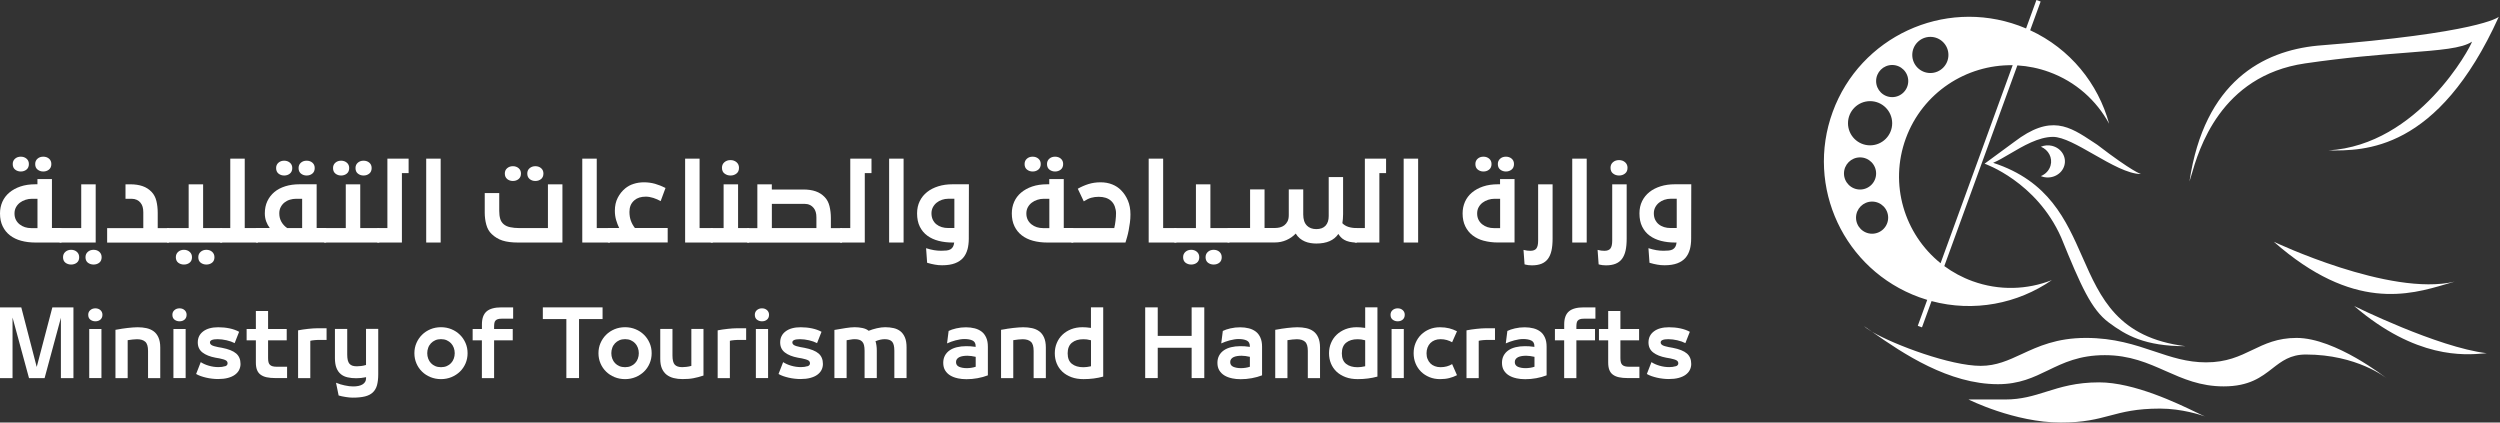 <svg width="426" height="72" viewBox="0 0 426 72" fill="none" xmlns="http://www.w3.org/2000/svg">
<rect x="0" y="0" width="426" height="72" fill="#333333" stroke="none"/>
<path d="M10.474 41.327H6.031C5.148 41.327 4.34 41.224 3.608 41.026C2.875 40.827 2.239 40.519 1.705 40.108C1.171 39.698 0.753 39.177 0.452 38.554C0.151 37.931 0 37.206 0 36.371C0 35.652 0.137 34.995 0.404 34.385C0.671 33.783 1.068 33.256 1.588 32.818C2.108 32.38 2.738 32.031 3.484 31.777C4.231 31.524 5.079 31.401 6.031 31.401H6.38V30.518H8.851V38.856H10.474V41.32V41.327ZM2.574 28.895C2.3 28.676 2.17 28.361 2.17 27.951C2.17 27.574 2.3 27.273 2.567 27.04C2.834 26.807 3.156 26.698 3.546 26.698C3.936 26.698 4.258 26.814 4.525 27.04C4.792 27.273 4.922 27.574 4.922 27.951C4.922 28.361 4.785 28.676 4.518 28.895C4.251 29.114 3.923 29.224 3.546 29.224C3.17 29.224 2.848 29.114 2.574 28.895ZM6.38 33.872H5.429C5.066 33.872 4.71 33.927 4.354 34.043C3.998 34.153 3.683 34.317 3.402 34.529C3.122 34.741 2.896 35.002 2.725 35.316C2.553 35.631 2.471 35.98 2.471 36.384C2.471 36.788 2.553 37.151 2.711 37.459C2.868 37.767 3.081 38.02 3.348 38.233C3.614 38.445 3.916 38.602 4.251 38.712C4.593 38.821 4.943 38.869 5.312 38.869H6.387V33.879L6.38 33.872ZM6.401 28.895C6.127 28.676 5.997 28.361 5.997 27.951C5.997 27.574 6.127 27.273 6.394 27.04C6.661 26.807 6.983 26.698 7.373 26.698C7.763 26.698 8.098 26.814 8.358 27.04C8.619 27.266 8.749 27.574 8.749 27.951C8.749 28.361 8.612 28.676 8.345 28.895C8.071 29.114 7.749 29.224 7.373 29.224C6.996 29.224 6.674 29.114 6.401 28.895Z" fill="white"/>
<path d="M13.842 38.862V31.407H16.306V41.327H10.152V38.862H13.835H13.842ZM11.145 44.763C10.878 44.551 10.741 44.236 10.741 43.832C10.741 43.456 10.871 43.148 11.138 42.915C11.405 42.682 11.726 42.566 12.117 42.566C12.507 42.566 12.829 42.682 13.096 42.915C13.363 43.148 13.493 43.456 13.493 43.832C13.493 44.243 13.356 44.551 13.089 44.763C12.822 44.975 12.493 45.078 12.117 45.078C11.74 45.078 11.418 44.969 11.145 44.763ZM14.971 44.763C14.704 44.551 14.568 44.236 14.568 43.832C14.568 43.456 14.697 43.148 14.964 42.915C15.232 42.682 15.553 42.566 15.943 42.566C16.334 42.566 16.669 42.682 16.929 42.915C17.189 43.148 17.319 43.456 17.319 43.832C17.319 44.243 17.183 44.551 16.916 44.763C16.648 44.975 16.32 45.078 15.943 45.078C15.567 45.078 15.245 44.969 14.971 44.763Z" fill="white"/>
<path d="M24.418 38.862V36.165C24.418 35.809 24.377 35.501 24.302 35.241C24.227 34.981 24.103 34.741 23.939 34.543C23.788 34.344 23.576 34.18 23.316 34.057C23.049 33.934 22.762 33.872 22.447 33.872H21.386V31.407H22.194C22.994 31.407 23.693 31.51 24.288 31.715C24.891 31.921 25.411 32.256 25.856 32.729C26.232 33.126 26.499 33.632 26.65 34.255C26.801 34.871 26.876 35.542 26.876 36.275V38.869H28.779V41.334H18.257V38.869H24.412L24.418 38.862Z" fill="white"/>
<path d="M32.147 38.862V31.407H34.611V38.862H37.856V41.327H28.464V38.862H32.147ZM30.367 44.763C30.1 44.551 29.963 44.236 29.963 43.832C29.963 43.456 30.093 43.148 30.36 42.915C30.627 42.682 30.949 42.566 31.339 42.566C31.729 42.566 32.051 42.682 32.318 42.915C32.585 43.148 32.715 43.456 32.715 43.832C32.715 44.243 32.578 44.551 32.311 44.763C32.044 44.975 31.716 45.078 31.339 45.078C30.963 45.078 30.641 44.969 30.367 44.763ZM34.194 44.763C33.927 44.551 33.79 44.236 33.79 43.832C33.79 43.456 33.92 43.148 34.187 42.915C34.454 42.682 34.776 42.566 35.166 42.566C35.556 42.566 35.892 42.682 36.152 42.915C36.412 43.148 36.542 43.456 36.542 43.832C36.542 44.243 36.405 44.551 36.138 44.763C35.871 44.975 35.542 45.078 35.166 45.078C34.789 45.078 34.468 44.969 34.194 44.763Z" fill="white"/>
<path d="M39.239 38.862V27.033H41.703V38.862H43.962V41.327H37.514V38.862H39.239Z" fill="white"/>
<path d="M45.975 38.862C45.715 38.52 45.51 38.144 45.359 37.733C45.208 37.322 45.126 36.864 45.126 36.357C45.126 35.583 45.27 34.885 45.557 34.276C45.845 33.667 46.249 33.146 46.762 32.715C47.283 32.284 47.906 31.962 48.631 31.736C49.357 31.51 50.165 31.401 51.048 31.401H53.957V38.856H55.579V41.32H43.613V38.856H45.975V38.862ZM47.454 29.58C47.187 29.361 47.05 29.046 47.05 28.635C47.05 28.259 47.18 27.957 47.447 27.725C47.714 27.492 48.036 27.382 48.426 27.382C48.816 27.382 49.138 27.499 49.405 27.725C49.672 27.957 49.802 28.259 49.802 28.635C49.802 29.046 49.665 29.361 49.398 29.58C49.131 29.799 48.802 29.908 48.426 29.908C48.049 29.908 47.727 29.799 47.454 29.58ZM47.953 37.801C48.193 38.226 48.522 38.575 48.932 38.862H51.486V33.872H50.445C50.089 33.872 49.74 33.927 49.398 34.029C49.049 34.132 48.748 34.296 48.48 34.502C48.214 34.714 48.001 34.974 47.837 35.289C47.673 35.597 47.591 35.953 47.591 36.357C47.591 36.898 47.707 37.377 47.953 37.801ZM51.28 29.58C51.013 29.361 50.877 29.046 50.877 28.635C50.877 28.259 51.007 27.957 51.273 27.725C51.541 27.492 51.862 27.382 52.252 27.382C52.643 27.382 52.978 27.499 53.238 27.725C53.498 27.957 53.628 28.259 53.628 28.635C53.628 29.046 53.492 29.361 53.224 29.58C52.958 29.799 52.629 29.908 52.252 29.908C51.876 29.908 51.554 29.799 51.28 29.58Z" fill="white"/>
<path d="M58.92 38.862V31.407H61.385V38.862H64.629V41.327H55.237V38.862H58.92ZM57.154 29.58C56.88 29.361 56.75 29.046 56.75 28.635C56.75 28.259 56.88 27.957 57.147 27.725C57.414 27.492 57.736 27.382 58.126 27.382C58.516 27.382 58.838 27.499 59.105 27.725C59.372 27.951 59.502 28.259 59.502 28.635C59.502 29.046 59.365 29.361 59.098 29.58C58.824 29.799 58.502 29.908 58.126 29.908C57.749 29.908 57.428 29.799 57.154 29.58ZM60.981 29.58C60.707 29.361 60.577 29.046 60.577 28.635C60.577 28.259 60.707 27.957 60.974 27.725C61.241 27.492 61.562 27.382 61.953 27.382C62.343 27.382 62.678 27.499 62.938 27.725C63.199 27.951 63.329 28.259 63.329 28.635C63.329 29.046 63.192 29.361 62.925 29.58C62.651 29.799 62.329 29.908 61.953 29.908C61.576 29.908 61.255 29.799 60.981 29.58Z" fill="white"/>
<path d="M66.012 38.862V27.033H69.627V29.498H68.484V41.327H64.287V38.862H66.012Z" fill="white"/>
<path d="M75.089 27.033V41.327H72.625V27.033H75.089Z" fill="white"/>
<path d="M86.823 41.245C86.391 41.19 85.995 41.108 85.632 40.991C85.269 40.875 84.933 40.724 84.639 40.539C84.338 40.361 84.05 40.136 83.783 39.882C83.345 39.472 83.044 38.938 82.866 38.287C82.688 37.637 82.599 36.952 82.599 36.234V32.9H85.07V35.932C85.07 36.459 85.125 36.911 85.235 37.281C85.344 37.651 85.536 37.952 85.81 38.191C86.111 38.452 86.494 38.63 86.953 38.718C87.412 38.814 87.904 38.862 88.431 38.862H93.367V31.407H95.838V41.327H88.26C87.733 41.327 87.254 41.299 86.823 41.245ZM86.426 30.511C86.159 30.292 86.022 29.977 86.022 29.566C86.022 29.189 86.152 28.888 86.419 28.662C86.686 28.436 87.008 28.32 87.398 28.32C87.788 28.32 88.11 28.436 88.377 28.662C88.644 28.895 88.774 29.196 88.774 29.566C88.774 29.977 88.637 30.292 88.37 30.511C88.103 30.73 87.774 30.839 87.398 30.839C87.021 30.839 86.7 30.73 86.426 30.511ZM90.252 30.511C89.986 30.292 89.849 29.977 89.849 29.566C89.849 29.189 89.979 28.888 90.246 28.662C90.513 28.436 90.834 28.32 91.225 28.32C91.615 28.32 91.95 28.436 92.21 28.662C92.47 28.888 92.6 29.196 92.6 29.566C92.6 29.977 92.464 30.292 92.197 30.511C91.93 30.73 91.601 30.839 91.225 30.839C90.848 30.839 90.526 30.73 90.252 30.511Z" fill="white"/>
<path d="M101.685 27.033V38.862H103.944V41.327H99.22V27.033H101.685Z" fill="white"/>
<path d="M105.511 38.862C105.313 38.452 105.135 38 104.991 37.507C104.847 37.014 104.772 36.487 104.772 35.919C104.772 35.07 104.936 34.331 105.265 33.694C105.594 33.057 106.018 32.53 106.531 32.106C106.942 31.763 107.421 31.503 107.969 31.332C108.517 31.154 109.105 31.065 109.742 31.065C110.379 31.065 111.029 31.154 111.618 31.319C112.213 31.49 112.809 31.729 113.404 32.03L112.576 34.269C112.2 34.057 111.789 33.879 111.337 33.728C110.885 33.584 110.454 33.509 110.043 33.509C109.235 33.509 108.592 33.708 108.12 34.111C107.805 34.379 107.579 34.687 107.449 35.015C107.319 35.35 107.257 35.713 107.257 36.097C107.257 36.658 107.339 37.172 107.503 37.623C107.668 38.075 107.9 38.486 108.188 38.849H113.774V41.313H103.588V38.849H105.511V38.862Z" fill="white"/>
<path d="M119.209 27.033V38.862H121.468V41.327H116.745V27.033H119.209Z" fill="white"/>
<path d="M123.303 38.862V31.407H125.768V38.862H127.65V41.327H121.113V38.862H123.296H123.303ZM123.454 29.573C123.166 29.354 123.022 29.018 123.022 28.587C123.022 28.197 123.159 27.882 123.44 27.642C123.714 27.403 124.063 27.279 124.474 27.279C124.884 27.279 125.227 27.403 125.507 27.642C125.781 27.882 125.925 28.197 125.925 28.587C125.925 29.025 125.781 29.354 125.494 29.573C125.206 29.799 124.871 29.908 124.481 29.908C124.09 29.908 123.755 29.799 123.467 29.573H123.454Z" fill="white"/>
<path d="M129.053 38.862V31.407H131.518V32.291H136.892C137.693 32.291 138.391 32.393 138.986 32.599C139.589 32.804 140.109 33.139 140.554 33.612C140.93 34.009 141.197 34.515 141.348 35.138C141.499 35.754 141.581 36.425 141.581 37.158V38.869H143.484V41.334H127.321V38.869H129.046L129.053 38.862ZM131.518 38.862H139.116V37.048C139.116 36.692 139.082 36.384 139 36.124C138.925 35.857 138.801 35.624 138.637 35.426C138.487 35.227 138.274 35.063 138.014 34.933C137.747 34.803 137.46 34.741 137.145 34.741H131.525V38.869L131.518 38.862Z" fill="white"/>
<path d="M144.887 38.862V27.033H148.502V29.498H147.359V41.327H143.162V38.862H144.887Z" fill="white"/>
<path d="M153.971 27.033V41.327H151.507V27.033H153.971Z" fill="white"/>
<path d="M164.856 42.497C164.705 43.059 164.459 43.531 164.117 43.935C163.767 44.332 163.309 44.647 162.727 44.866C162.145 45.085 161.419 45.201 160.55 45.201C160.317 45.201 160.098 45.194 159.9 45.174C159.701 45.154 159.503 45.133 159.311 45.092C159.119 45.058 158.914 45.017 158.702 44.969L157.983 44.777L157.805 42.292C158.284 42.443 158.736 42.559 159.147 42.627C159.557 42.696 159.968 42.73 160.379 42.73C160.721 42.73 161.022 42.716 161.276 42.689C161.536 42.662 161.755 42.593 161.94 42.497C162.124 42.395 162.268 42.251 162.378 42.066C162.487 41.881 162.563 41.628 162.597 41.327H162.316C161.467 41.327 160.68 41.231 159.948 41.046C159.215 40.854 158.572 40.567 158.024 40.163C157.476 39.766 157.052 39.252 156.737 38.623C156.422 37.993 156.271 37.24 156.271 36.357C156.271 35.583 156.422 34.885 156.723 34.276C157.025 33.666 157.442 33.146 157.976 32.722C158.51 32.297 159.147 31.976 159.886 31.743C160.625 31.51 161.44 31.401 162.316 31.401H165.102L165.082 40.656C165.082 41.327 165.006 41.943 164.863 42.497H164.856ZM158.948 37.438C159.099 37.746 159.297 38.014 159.557 38.219C159.818 38.431 160.119 38.589 160.468 38.698C160.817 38.808 161.187 38.855 161.584 38.855H162.624V33.865H161.584C161.221 33.865 160.865 33.927 160.516 34.043C160.167 34.159 159.865 34.331 159.598 34.543C159.331 34.762 159.119 35.022 158.962 35.323C158.804 35.631 158.722 35.974 158.722 36.343C158.722 36.754 158.798 37.117 158.941 37.425L158.948 37.438Z" fill="white"/>
<path d="M182.887 41.327H178.444C177.561 41.327 176.754 41.224 176.021 41.026C175.289 40.827 174.652 40.519 174.118 40.108C173.584 39.698 173.166 39.177 172.865 38.554C172.564 37.931 172.413 37.206 172.413 36.371C172.413 35.652 172.55 34.995 172.817 34.385C173.084 33.783 173.481 33.256 174.002 32.818C174.522 32.38 175.152 32.031 175.898 31.777C176.644 31.524 177.493 31.401 178.444 31.401H178.793V30.518H181.265V38.856H182.887V41.32V41.327ZM174.994 28.895C174.72 28.676 174.59 28.361 174.59 27.951C174.59 27.574 174.72 27.273 174.987 27.04C175.254 26.807 175.576 26.698 175.966 26.698C176.356 26.698 176.678 26.814 176.945 27.04C177.212 27.273 177.342 27.574 177.342 27.951C177.342 28.361 177.205 28.676 176.938 28.895C176.671 29.114 176.343 29.224 175.966 29.224C175.59 29.224 175.268 29.114 174.994 28.895ZM178.8 33.872H177.849C177.486 33.872 177.13 33.927 176.774 34.043C176.418 34.153 176.103 34.317 175.823 34.529C175.542 34.741 175.316 35.002 175.145 35.316C174.974 35.631 174.891 35.98 174.891 36.384C174.891 36.788 174.974 37.151 175.131 37.459C175.289 37.767 175.501 38.02 175.768 38.233C176.035 38.445 176.336 38.602 176.671 38.712C177.014 38.821 177.363 38.869 177.732 38.869H178.807V33.879L178.8 33.872ZM178.814 28.895C178.54 28.676 178.41 28.361 178.41 27.951C178.41 27.574 178.54 27.273 178.807 27.04C179.074 26.807 179.396 26.698 179.786 26.698C180.176 26.698 180.512 26.814 180.772 27.04C181.032 27.266 181.162 27.574 181.162 27.951C181.162 28.361 181.025 28.676 180.758 28.895C180.484 29.114 180.163 29.224 179.786 29.224C179.41 29.224 179.088 29.114 178.814 28.895Z" fill="white"/>
<path d="M189.87 38.862C189.966 38.472 190.034 38.054 190.089 37.589C190.144 37.13 190.171 36.713 190.171 36.336C190.171 35.96 190.102 35.597 189.966 35.2C189.829 34.81 189.61 34.474 189.308 34.207C188.802 33.762 188.11 33.536 187.227 33.536C186.755 33.536 186.331 33.591 185.94 33.701C185.55 33.81 185.133 34.016 184.674 34.31L183.654 32.16C184.229 31.832 184.838 31.565 185.468 31.366C186.105 31.168 186.789 31.065 187.529 31.065C188.268 31.065 188.918 31.182 189.514 31.421C190.109 31.654 190.616 31.989 191.04 32.428C191.513 32.9 191.896 33.475 192.19 34.166C192.485 34.851 192.628 35.645 192.628 36.535C192.628 37.007 192.601 37.466 192.539 37.925C192.478 38.383 192.409 38.821 192.327 39.246C192.245 39.67 192.156 40.053 192.053 40.409C191.958 40.765 191.862 41.067 191.78 41.327H182.559V38.862H189.877H189.87Z" fill="white"/>
<path d="M198.201 27.033V38.862H200.46V41.327H195.736V27.033H198.201Z" fill="white"/>
<path d="M203.787 38.862V31.407H206.251V38.862H209.496V41.327H200.104V38.862H203.787ZM202.007 44.763C201.74 44.551 201.603 44.236 201.603 43.832C201.603 43.456 201.733 43.148 202 42.915C202.267 42.682 202.589 42.566 202.979 42.566C203.369 42.566 203.691 42.682 203.958 42.915C204.225 43.148 204.355 43.456 204.355 43.832C204.355 44.243 204.218 44.551 203.951 44.763C203.684 44.975 203.356 45.078 202.979 45.078C202.603 45.078 202.281 44.969 202.007 44.763ZM205.834 44.763C205.567 44.551 205.43 44.236 205.43 43.832C205.43 43.456 205.56 43.148 205.827 42.915C206.094 42.682 206.416 42.566 206.806 42.566C207.196 42.566 207.531 42.682 207.792 42.915C208.052 43.148 208.182 43.456 208.182 43.832C208.182 44.243 208.045 44.551 207.778 44.763C207.511 44.975 207.182 45.078 206.806 45.078C206.429 45.078 206.107 44.969 205.834 44.763Z" fill="white"/>
<path d="M222.681 38.431C223.085 38.835 223.626 39.04 224.296 39.04C225.001 39.04 225.529 38.842 225.885 38.445C226.241 38.048 226.412 37.507 226.412 36.822V30.175H228.862V36.501C228.862 36.781 228.849 37.048 228.828 37.302C228.801 37.555 228.773 37.801 228.739 38.034C229.259 38.589 230.081 38.862 231.21 38.862V41.327C230.731 41.327 230.314 41.286 229.958 41.204C229.602 41.121 229.307 41.012 229.061 40.868C228.814 40.724 228.609 40.567 228.452 40.389C228.294 40.211 228.157 40.033 228.055 39.862C227.315 40.957 226.063 41.498 224.303 41.498C223.961 41.498 223.626 41.471 223.297 41.416C222.968 41.361 222.647 41.272 222.345 41.142C222.044 41.012 221.757 40.841 221.49 40.622C221.223 40.403 220.99 40.129 220.791 39.8C220.346 40.273 219.813 40.642 219.203 40.909C218.594 41.176 217.951 41.313 217.28 41.313H209.174V38.849H213.015V32.277H215.479V38.849H217.28C217.54 38.849 217.807 38.814 218.081 38.753C218.354 38.691 218.608 38.568 218.84 38.397C219.066 38.226 219.251 38 219.395 37.719C219.539 37.438 219.607 37.076 219.607 36.644V32.277H222.072V36.542C222.072 37.384 222.277 38.014 222.681 38.417V38.431Z" fill="white"/>
<path d="M232.573 38.862V27.033H236.187V29.498H235.044V41.327H230.847V38.862H232.573Z" fill="white"/>
<path d="M241.65 27.033V41.327H239.185V27.033H241.65Z" fill="white"/>
<path d="M252.836 41.026C252.103 40.827 251.467 40.519 250.933 40.108C250.399 39.698 249.981 39.177 249.68 38.554C249.379 37.931 249.228 37.206 249.228 36.371C249.228 35.652 249.365 34.995 249.632 34.385C249.899 33.783 250.296 33.256 250.816 32.818C251.336 32.38 251.966 32.031 252.712 31.777C253.459 31.524 254.307 31.401 255.259 31.401H255.608V30.518H258.079V41.32H255.259C254.376 41.32 253.568 41.217 252.836 41.019V41.026ZM251.809 28.895C251.535 28.676 251.405 28.361 251.405 27.951C251.405 27.574 251.535 27.273 251.802 27.04C252.069 26.807 252.391 26.698 252.781 26.698C253.171 26.698 253.493 26.814 253.76 27.04C254.027 27.273 254.157 27.574 254.157 27.951C254.157 28.361 254.02 28.676 253.753 28.895C253.486 29.114 253.157 29.224 252.781 29.224C252.404 29.224 252.083 29.114 251.809 28.895ZM255.615 33.872H254.663C254.301 33.872 253.945 33.927 253.589 34.043C253.233 34.153 252.918 34.317 252.637 34.529C252.356 34.741 252.131 35.002 251.959 35.316C251.788 35.631 251.706 35.98 251.706 36.384C251.706 36.788 251.788 37.151 251.946 37.459C252.103 37.767 252.315 38.02 252.582 38.233C252.849 38.445 253.151 38.602 253.486 38.712C253.828 38.821 254.177 38.869 254.547 38.869H255.622V33.879L255.615 33.872ZM255.636 28.895C255.362 28.676 255.232 28.361 255.232 27.951C255.232 27.574 255.362 27.273 255.629 27.04C255.896 26.807 256.217 26.698 256.608 26.698C256.998 26.698 257.333 26.814 257.593 27.04C257.853 27.266 257.984 27.574 257.984 27.951C257.984 28.361 257.847 28.676 257.58 28.895C257.306 29.114 256.984 29.224 256.608 29.224C256.231 29.224 255.909 29.114 255.636 28.895Z" fill="white"/>
<path d="M260.345 45.16C260.126 45.133 259.934 45.092 259.784 45.044L259.606 42.58C259.839 42.641 260.044 42.682 260.222 42.703C260.4 42.723 260.578 42.737 260.77 42.737C261.262 42.737 261.605 42.6 261.803 42.333C262.002 42.066 262.098 41.621 262.098 41.012V31.407H264.562V40.663C264.562 41.464 264.5 42.148 264.37 42.716C264.24 43.285 264.035 43.757 263.754 44.127C263.474 44.496 263.104 44.77 262.659 44.948C262.214 45.126 261.673 45.215 261.037 45.215C260.804 45.215 260.571 45.201 260.352 45.174L260.345 45.16Z" fill="white"/>
<path d="M270.374 27.033V41.327H267.91V27.033H270.374Z" fill="white"/>
<path d="M272.968 45.16C272.749 45.133 272.558 45.092 272.407 45.044L272.229 42.58C272.462 42.641 272.667 42.682 272.845 42.703C273.023 42.723 273.201 42.737 273.393 42.737C273.886 42.737 274.228 42.6 274.427 42.333C274.625 42.066 274.721 41.621 274.721 41.012V31.407H277.185V40.663C277.185 41.464 277.124 42.148 276.994 42.716C276.864 43.285 276.658 43.757 276.378 44.127C276.097 44.496 275.727 44.77 275.282 44.948C274.837 45.126 274.296 45.215 273.66 45.215C273.427 45.215 273.194 45.201 272.975 45.174L272.968 45.16ZM274.865 29.573C274.577 29.354 274.433 29.018 274.433 28.587C274.433 28.197 274.57 27.882 274.844 27.642C275.118 27.403 275.467 27.279 275.878 27.279C276.289 27.279 276.631 27.403 276.912 27.642C277.185 27.882 277.329 28.197 277.329 28.587C277.329 29.025 277.185 29.354 276.898 29.573C276.61 29.799 276.275 29.908 275.885 29.908C275.494 29.908 275.159 29.799 274.872 29.573H274.865Z" fill="white"/>
<path d="M287.947 42.497C287.796 43.059 287.55 43.531 287.207 43.935C286.858 44.332 286.4 44.647 285.818 44.866C285.236 45.085 284.51 45.201 283.641 45.201C283.408 45.201 283.189 45.194 282.99 45.174C282.792 45.154 282.593 45.133 282.402 45.092C282.21 45.058 282.005 45.017 281.793 44.969L281.074 44.777L280.896 42.292C281.375 42.443 281.827 42.559 282.237 42.627C282.648 42.696 283.059 42.73 283.47 42.73C283.812 42.73 284.113 42.716 284.366 42.689C284.627 42.662 284.846 42.593 285.03 42.497C285.215 42.395 285.359 42.251 285.469 42.066C285.578 41.881 285.653 41.628 285.688 41.327H285.407C284.558 41.327 283.771 41.231 283.038 41.046C282.306 40.854 281.662 40.567 281.115 40.163C280.567 39.766 280.143 39.252 279.828 38.623C279.513 37.993 279.362 37.24 279.362 36.357C279.362 35.583 279.513 34.885 279.814 34.276C280.115 33.666 280.533 33.146 281.067 32.722C281.601 32.297 282.237 31.976 282.977 31.743C283.716 31.51 284.531 31.401 285.407 31.401H288.193L288.173 40.656C288.173 41.327 288.097 41.943 287.954 42.497H287.947ZM282.039 37.438C282.19 37.746 282.388 38.014 282.648 38.219C282.908 38.431 283.21 38.589 283.559 38.698C283.908 38.808 284.277 38.855 284.675 38.855H285.715V33.865H284.675C284.312 33.865 283.956 33.927 283.607 34.043C283.257 34.159 282.956 34.331 282.689 34.543C282.422 34.762 282.21 35.022 282.053 35.323C281.895 35.631 281.813 35.974 281.813 36.343C281.813 36.754 281.888 37.117 282.032 37.425L282.039 37.438Z" fill="white"/>
<path d="M2.136 54.149V64.431H0V52.383H3.628L6.257 62.528L8.92 52.383H12.514V64.431H10.378V54.149L7.599 64.431H4.943L2.15 54.149H2.136Z" fill="white"/>
<path d="M15.396 54.471C15.149 54.279 15.033 54.005 15.033 53.642C15.033 53.314 15.149 53.047 15.382 52.848C15.615 52.643 15.902 52.54 16.251 52.54C16.601 52.54 16.881 52.643 17.114 52.848C17.34 53.053 17.456 53.32 17.456 53.642C17.456 53.964 17.347 54.251 17.121 54.45C16.895 54.648 16.607 54.751 16.251 54.751C15.923 54.751 15.635 54.655 15.396 54.471ZM17.285 56.059V64.424H15.204V56.059H17.285Z" fill="white"/>
<path d="M20.694 56.024C21.043 55.969 21.379 55.928 21.714 55.887C22.05 55.853 22.365 55.826 22.659 55.798C22.953 55.771 23.22 55.764 23.446 55.764C23.98 55.764 24.487 55.812 24.952 55.915C25.418 56.017 25.828 56.195 26.178 56.449C26.527 56.702 26.801 57.058 26.999 57.503C27.198 57.948 27.307 58.516 27.307 59.201V64.431H25.226V59.796C25.226 59.029 25.069 58.509 24.747 58.229C24.432 57.948 23.966 57.804 23.35 57.804C23.125 57.804 22.871 57.818 22.604 57.852C22.337 57.88 22.057 57.92 21.755 57.968V64.431H19.674V56.202C20.003 56.141 20.338 56.086 20.688 56.031L20.694 56.024Z" fill="white"/>
<path d="M29.737 54.471C29.491 54.279 29.375 54.005 29.375 53.642C29.375 53.314 29.491 53.047 29.724 52.848C29.956 52.643 30.244 52.54 30.593 52.54C30.942 52.54 31.223 52.643 31.456 52.848C31.681 53.053 31.798 53.32 31.798 53.642C31.798 53.964 31.688 54.251 31.462 54.45C31.236 54.648 30.949 54.751 30.593 54.751C30.264 54.751 29.977 54.655 29.737 54.471ZM31.634 56.059V64.424H29.552V56.059H31.634Z" fill="white"/>
<path d="M38.322 62.425C38.63 62.329 38.78 62.158 38.78 61.918C38.78 61.699 38.684 61.528 38.493 61.412C38.301 61.295 37.938 61.179 37.404 61.069L36.733 60.953C35.782 60.775 35.043 60.481 34.502 60.063C33.968 59.646 33.701 59.077 33.701 58.352C33.701 57.558 34.009 56.928 34.632 56.462C35.248 55.997 36.104 55.764 37.192 55.764C37.856 55.764 38.5 55.826 39.116 55.956C39.732 56.086 40.279 56.278 40.745 56.538L39.985 58.468C39.794 58.372 39.581 58.276 39.349 58.194C39.109 58.112 38.862 58.037 38.609 57.982C38.349 57.92 38.089 57.879 37.829 57.845C37.569 57.818 37.315 57.797 37.083 57.797C36.213 57.797 35.775 57.982 35.775 58.345C35.775 58.537 35.871 58.687 36.069 58.81C36.268 58.934 36.631 59.043 37.151 59.146L37.808 59.262C38.945 59.481 39.759 59.81 40.252 60.241C40.745 60.672 40.985 61.268 40.985 62.021C40.985 62.391 40.902 62.726 40.745 63.041C40.587 63.356 40.348 63.623 40.033 63.856C39.718 64.088 39.321 64.266 38.835 64.397C38.356 64.526 37.794 64.588 37.165 64.588C36.829 64.588 36.487 64.568 36.145 64.526C35.803 64.486 35.467 64.431 35.145 64.355C34.817 64.28 34.509 64.191 34.214 64.088C33.92 63.986 33.653 63.862 33.42 63.726L34.207 61.706C34.584 61.953 35.036 62.158 35.577 62.315C36.117 62.473 36.658 62.555 37.226 62.555C37.651 62.555 38.02 62.507 38.328 62.404L38.322 62.425Z" fill="white"/>
<path d="M43.6 56.059V52.998H45.681V56.059H48.857V57.989H45.681V61.022C45.681 61.309 45.708 61.549 45.756 61.733C45.804 61.918 45.893 62.069 46.009 62.178C46.126 62.288 46.283 62.37 46.468 62.418C46.653 62.466 46.886 62.493 47.166 62.493H48.919V64.424H46.94C46.358 64.424 45.859 64.376 45.441 64.287C45.024 64.198 44.681 64.047 44.401 63.842C44.12 63.637 43.922 63.363 43.791 63.027C43.661 62.692 43.6 62.267 43.6 61.761V57.989H42.025V56.059H43.6Z" fill="white"/>
<path d="M54.464 57.92C54.382 57.92 54.265 57.92 54.114 57.927C53.964 57.927 53.8 57.941 53.635 57.955C53.471 57.968 53.32 57.989 53.177 58.01C53.033 58.03 52.93 58.051 52.876 58.071V64.431H50.794V56.291C51.054 56.243 51.328 56.195 51.623 56.148C51.917 56.1 52.211 56.065 52.499 56.038C52.786 56.011 53.067 55.983 53.341 55.963C53.615 55.942 53.861 55.935 54.073 55.935H55.648V57.927H54.457L54.464 57.92Z" fill="white"/>
<path d="M57.941 65.471C58.194 65.547 58.455 65.615 58.722 65.67C58.989 65.731 59.249 65.772 59.502 65.807C59.755 65.834 59.988 65.848 60.193 65.848C60.508 65.848 60.803 65.82 61.07 65.766C61.337 65.711 61.569 65.629 61.761 65.512C61.953 65.396 62.103 65.252 62.213 65.081C62.322 64.91 62.377 64.698 62.377 64.451V64.273C61.816 64.39 61.261 64.451 60.714 64.451C60.166 64.451 59.687 64.403 59.242 64.301C58.797 64.205 58.413 64.027 58.092 63.767C57.77 63.507 57.517 63.157 57.339 62.713C57.161 62.268 57.072 61.699 57.072 61.022V56.045H59.166V60.426C59.166 60.809 59.201 61.131 59.262 61.385C59.324 61.638 59.427 61.843 59.557 61.994C59.694 62.144 59.865 62.254 60.07 62.322C60.276 62.384 60.522 62.418 60.809 62.418C61.035 62.418 61.275 62.404 61.528 62.37C61.782 62.343 62.062 62.281 62.37 62.192V56.038H64.451V63.781C64.451 64.52 64.376 65.15 64.239 65.649C64.095 66.156 63.856 66.56 63.52 66.875C63.185 67.19 62.74 67.415 62.185 67.552C61.631 67.689 60.94 67.758 60.104 67.758C59.933 67.758 59.748 67.751 59.543 67.73C59.338 67.71 59.119 67.683 58.906 67.648C58.687 67.614 58.475 67.573 58.27 67.532C58.064 67.484 57.873 67.443 57.702 67.388L57.257 65.218C57.462 65.307 57.695 65.389 57.948 65.465L57.941 65.471Z" fill="white"/>
<path d="M73.351 64.26C72.803 64.034 72.324 63.726 71.92 63.329C71.516 62.938 71.194 62.473 70.962 61.932C70.729 61.391 70.612 60.809 70.612 60.186C70.612 59.563 70.729 58.982 70.962 58.448C71.194 57.914 71.509 57.448 71.92 57.044C72.324 56.64 72.803 56.332 73.351 56.1C73.898 55.874 74.494 55.757 75.144 55.757C75.794 55.757 76.383 55.874 76.931 56.1C77.479 56.325 77.958 56.64 78.368 57.044C78.779 57.448 79.094 57.914 79.327 58.448C79.56 58.982 79.676 59.563 79.676 60.186C79.676 60.809 79.56 61.391 79.327 61.932C79.094 62.473 78.772 62.938 78.368 63.329C77.965 63.719 77.485 64.027 76.931 64.26C76.383 64.486 75.788 64.602 75.144 64.602C74.501 64.602 73.905 64.486 73.351 64.26ZM76.123 62.384C76.411 62.261 76.657 62.09 76.856 61.877C77.054 61.665 77.212 61.412 77.321 61.117C77.431 60.823 77.485 60.515 77.485 60.186C77.485 59.858 77.431 59.55 77.321 59.255C77.212 58.961 77.054 58.708 76.856 58.496C76.657 58.283 76.404 58.112 76.123 57.982C75.836 57.852 75.507 57.791 75.144 57.791C74.781 57.791 74.453 57.852 74.165 57.982C73.878 58.112 73.631 58.283 73.433 58.496C73.234 58.708 73.07 58.961 72.967 59.255C72.858 59.55 72.803 59.858 72.803 60.186C72.803 60.515 72.858 60.823 72.967 61.117C73.077 61.412 73.234 61.665 73.433 61.877C73.631 62.09 73.885 62.261 74.165 62.384C74.453 62.507 74.781 62.569 75.144 62.569C75.507 62.569 75.836 62.507 76.123 62.384Z" fill="white"/>
<path d="M82.12 56.059V55.258C82.12 54.258 82.387 53.526 82.914 53.067C83.441 52.608 84.29 52.376 85.447 52.376H87.439V54.306H85.461C85.194 54.306 84.975 54.334 84.817 54.388C84.653 54.443 84.523 54.525 84.427 54.635C84.331 54.744 84.269 54.881 84.242 55.052C84.215 55.224 84.194 55.422 84.194 55.648V56.066H87.371V57.996H84.194V64.431H82.113V57.996H80.539V56.066H82.113L82.12 56.059Z" fill="white"/>
<path d="M92.498 54.368V52.376H102.677V54.368H98.666V64.424H96.509V54.368H92.498Z" fill="white"/>
<path d="M104.717 64.26C104.17 64.034 103.69 63.726 103.286 63.329C102.883 62.938 102.561 62.473 102.328 61.932C102.095 61.391 101.979 60.809 101.979 60.186C101.979 59.563 102.095 58.982 102.328 58.448C102.561 57.914 102.876 57.448 103.286 57.044C103.69 56.64 104.17 56.332 104.717 56.1C105.265 55.874 105.86 55.757 106.511 55.757C107.161 55.757 107.75 55.874 108.297 56.1C108.845 56.325 109.324 56.64 109.735 57.044C110.146 57.448 110.461 57.914 110.693 58.448C110.926 58.982 111.043 59.563 111.043 60.186C111.043 60.809 110.926 61.391 110.693 61.932C110.461 62.473 110.139 62.938 109.735 63.329C109.331 63.719 108.852 64.027 108.297 64.26C107.75 64.486 107.154 64.602 106.511 64.602C105.867 64.602 105.272 64.486 104.717 64.26ZM107.49 62.384C107.777 62.261 108.024 62.09 108.222 61.877C108.421 61.665 108.578 61.412 108.688 61.117C108.797 60.823 108.852 60.515 108.852 60.186C108.852 59.858 108.797 59.55 108.688 59.255C108.578 58.961 108.421 58.708 108.222 58.496C108.024 58.283 107.77 58.112 107.49 57.982C107.202 57.852 106.874 57.791 106.511 57.791C106.148 57.791 105.819 57.852 105.532 57.982C105.244 58.112 104.998 58.283 104.799 58.496C104.601 58.708 104.437 58.961 104.334 59.255C104.224 59.55 104.17 59.858 104.17 60.186C104.17 60.515 104.224 60.823 104.334 61.117C104.443 61.412 104.601 61.665 104.799 61.877C104.998 62.09 105.251 62.261 105.532 62.384C105.819 62.507 106.148 62.569 106.511 62.569C106.874 62.569 107.202 62.507 107.49 62.384Z" fill="white"/>
<path d="M119.873 56.059V63.993C119.579 64.088 119.291 64.177 119.011 64.253C118.73 64.328 118.456 64.39 118.169 64.445C117.888 64.499 117.594 64.54 117.286 64.561C116.978 64.581 116.649 64.595 116.293 64.595C115.759 64.595 115.259 64.54 114.801 64.424C114.342 64.308 113.938 64.116 113.596 63.856C113.254 63.589 112.987 63.233 112.795 62.801C112.603 62.363 112.507 61.823 112.507 61.165V56.052H114.589V60.57C114.589 61.33 114.719 61.857 114.979 62.138C115.239 62.418 115.656 62.562 116.245 62.562C116.471 62.562 116.711 62.548 116.964 62.514C117.217 62.487 117.498 62.432 117.806 62.35V56.052H119.887L119.873 56.059Z" fill="white"/>
<path d="M125.959 57.92C125.877 57.92 125.761 57.92 125.61 57.927C125.459 57.927 125.295 57.941 125.131 57.955C124.967 57.968 124.816 57.989 124.672 58.01C124.528 58.03 124.426 58.051 124.371 58.071V64.431H122.29V56.291C122.55 56.243 122.824 56.195 123.118 56.148C123.413 56.1 123.707 56.065 123.994 56.038C124.282 56.011 124.563 55.983 124.836 55.963C125.11 55.942 125.357 55.935 125.569 55.935H127.143V57.927H125.952L125.959 57.92Z" fill="white"/>
<path d="M128.985 54.471C128.739 54.279 128.622 54.005 128.622 53.642C128.622 53.314 128.739 53.047 128.971 52.848C129.204 52.643 129.492 52.54 129.841 52.54C130.19 52.54 130.47 52.643 130.703 52.848C130.929 53.053 131.045 53.32 131.045 53.642C131.045 53.964 130.936 54.251 130.71 54.45C130.484 54.648 130.197 54.751 129.841 54.751C129.512 54.751 129.225 54.655 128.985 54.471ZM130.881 56.059V64.424H128.8V56.059H130.881Z" fill="white"/>
<path d="M137.562 62.425C137.871 62.329 138.021 62.158 138.021 61.918C138.021 61.699 137.925 61.528 137.734 61.412C137.542 61.295 137.179 61.179 136.645 61.069L135.974 60.953C135.023 60.775 134.283 60.481 133.743 60.063C133.209 59.646 132.942 59.077 132.942 58.352C132.942 57.558 133.25 56.928 133.873 56.462C134.489 55.997 135.344 55.764 136.433 55.764C137.097 55.764 137.74 55.826 138.357 55.956C138.973 56.086 139.52 56.278 139.986 56.538L139.226 58.468C139.034 58.372 138.822 58.276 138.589 58.194C138.35 58.112 138.103 58.037 137.85 57.982C137.59 57.92 137.33 57.879 137.07 57.845C136.809 57.818 136.556 57.797 136.323 57.797C135.454 57.797 135.016 57.982 135.016 58.345C135.016 58.537 135.112 58.687 135.31 58.81C135.509 58.934 135.872 59.043 136.392 59.146L137.049 59.262C138.185 59.481 139 59.81 139.493 60.241C139.986 60.672 140.225 61.268 140.225 62.021C140.225 62.391 140.143 62.726 139.986 63.041C139.828 63.356 139.589 63.623 139.274 63.856C138.959 64.088 138.562 64.266 138.076 64.397C137.597 64.526 137.035 64.588 136.406 64.588C136.07 64.588 135.728 64.568 135.386 64.526C135.043 64.486 134.708 64.431 134.386 64.355C134.058 64.28 133.749 64.191 133.455 64.088C133.161 63.986 132.894 63.862 132.661 63.726L133.448 61.706C133.825 61.953 134.277 62.158 134.817 62.315C135.358 62.473 135.899 62.555 136.467 62.555C136.892 62.555 137.261 62.507 137.569 62.404L137.562 62.425Z" fill="white"/>
<path d="M152.007 58.215C151.747 57.934 151.322 57.797 150.754 57.797C150.528 57.797 150.268 57.825 149.987 57.886C149.707 57.948 149.433 58.037 149.179 58.153C149.207 58.215 149.241 58.304 149.268 58.434C149.296 58.564 149.323 58.701 149.344 58.852C149.364 59.002 149.378 59.153 149.392 59.303C149.405 59.454 149.405 59.591 149.405 59.714V64.424H147.324V59.776C147.324 59.392 147.29 59.071 147.228 58.817C147.167 58.564 147.064 58.365 146.92 58.215C146.783 58.064 146.605 57.962 146.393 57.893C146.181 57.825 145.921 57.797 145.627 57.797C145.401 57.797 145.182 57.818 144.99 57.859L144.264 57.975V64.424H142.183V56.223C142.847 56.106 143.484 55.997 144.1 55.901C144.716 55.805 145.236 55.757 145.661 55.757C146.085 55.757 146.544 55.805 146.968 55.894C147.393 55.983 147.749 56.141 148.023 56.367C148.454 56.189 148.933 56.045 149.44 55.928C149.946 55.812 150.412 55.757 150.829 55.757C151.343 55.757 151.822 55.805 152.267 55.908C152.712 56.004 153.102 56.189 153.424 56.442C153.745 56.695 154.006 57.051 154.197 57.496C154.389 57.941 154.478 58.509 154.478 59.194V64.424H152.397V59.776C152.397 59.016 152.267 58.496 152.007 58.215Z" fill="white"/>
<path d="M163.192 64.458C162.713 64.362 162.289 64.198 161.926 63.979C161.563 63.76 161.276 63.479 161.057 63.123C160.838 62.774 160.728 62.336 160.728 61.822C160.728 61.357 160.824 60.946 161.016 60.59C161.207 60.234 161.474 59.94 161.816 59.7C162.159 59.461 162.569 59.283 163.049 59.166C163.528 59.05 164.048 58.988 164.616 58.988C164.842 58.988 165.096 58.995 165.369 59.009C165.643 59.023 165.938 59.057 166.252 59.105V58.988C166.252 58.509 166.074 58.194 165.718 58.023C165.363 57.852 164.897 57.77 164.322 57.77C164.103 57.77 163.863 57.791 163.61 57.831C163.35 57.873 163.09 57.927 162.83 57.996C162.57 58.064 162.309 58.146 162.063 58.235C161.816 58.324 161.584 58.42 161.378 58.516L161.645 56.394C161.981 56.223 162.412 56.079 162.939 55.956C163.466 55.833 164.021 55.771 164.603 55.771C165.137 55.771 165.629 55.833 166.088 55.949C166.547 56.065 166.937 56.257 167.272 56.51C167.608 56.764 167.861 57.113 168.053 57.537C168.245 57.962 168.333 58.475 168.333 59.084V63.958C167.8 64.164 167.218 64.328 166.581 64.444C165.944 64.561 165.315 64.615 164.692 64.615C164.165 64.615 163.665 64.568 163.186 64.465L163.192 64.458ZM165.575 60.672C165.315 60.638 165.075 60.618 164.849 60.618C164.582 60.618 164.336 60.638 164.103 60.672C163.87 60.707 163.665 60.768 163.487 60.85C163.309 60.933 163.165 61.049 163.062 61.186C162.96 61.323 162.905 61.494 162.905 61.693C162.905 62.076 163.083 62.35 163.432 62.5C163.781 62.651 164.219 62.733 164.733 62.733C164.993 62.733 165.253 62.712 165.52 62.671C165.787 62.63 166.033 62.575 166.259 62.493V60.803C166.061 60.755 165.835 60.714 165.575 60.679V60.672Z" fill="white"/>
<path d="M171.599 56.024C171.948 55.969 172.283 55.928 172.619 55.887C172.954 55.853 173.269 55.826 173.563 55.798C173.858 55.771 174.125 55.764 174.351 55.764C174.885 55.764 175.391 55.812 175.857 55.915C176.322 56.017 176.733 56.195 177.082 56.449C177.431 56.702 177.705 57.058 177.904 57.503C178.102 57.948 178.212 58.516 178.212 59.201V64.431H176.131V59.796C176.131 59.029 175.973 58.509 175.651 58.229C175.336 57.948 174.871 57.804 174.255 57.804C174.029 57.804 173.776 57.818 173.509 57.852C173.242 57.88 172.961 57.92 172.66 57.968V64.431H170.579V56.202C170.907 56.141 171.243 56.086 171.592 56.031L171.599 56.024Z" fill="white"/>
<path d="M187.987 52.376V64.171C186.947 64.458 185.831 64.602 184.633 64.602C183.859 64.602 183.168 64.493 182.566 64.267C181.963 64.041 181.45 63.733 181.025 63.336C180.608 62.938 180.286 62.473 180.067 61.939C179.848 61.405 179.738 60.823 179.738 60.2C179.738 59.577 179.848 58.995 180.074 58.455C180.3 57.914 180.615 57.441 181.032 57.044C181.45 56.641 181.949 56.333 182.524 56.1C183.106 55.874 183.75 55.758 184.462 55.758C184.653 55.758 184.866 55.764 185.105 55.785C185.352 55.805 185.612 55.833 185.899 55.874V52.369H187.98L187.987 52.376ZM182.655 62.001C183.141 62.384 183.791 62.576 184.612 62.576C184.989 62.576 185.42 62.521 185.906 62.411V57.982C185.646 57.914 185.413 57.866 185.208 57.839C185.003 57.811 184.804 57.804 184.612 57.804C183.791 57.804 183.141 58.003 182.655 58.4C182.168 58.797 181.929 59.399 181.929 60.214C181.929 61.029 182.175 61.624 182.655 62.001Z" fill="white"/>
<path d="M195.141 52.376H197.277V57.236H203.054V52.376H205.211V64.424H203.054V59.256H197.277V64.424H195.141V52.376Z" fill="white"/>
<path d="M209.914 64.458C209.434 64.362 209.01 64.198 208.647 63.979C208.284 63.76 207.997 63.479 207.778 63.123C207.559 62.774 207.449 62.336 207.449 61.822C207.449 61.357 207.545 60.946 207.737 60.59C207.928 60.234 208.195 59.94 208.538 59.7C208.88 59.461 209.291 59.283 209.77 59.166C210.249 59.05 210.769 58.988 211.338 58.988C211.563 58.988 211.817 58.995 212.091 59.009C212.364 59.023 212.659 59.057 212.974 59.105V58.988C212.974 58.509 212.796 58.194 212.44 58.023C212.084 57.852 211.618 57.77 211.043 57.77C210.824 57.77 210.585 57.791 210.331 57.831C210.071 57.873 209.811 57.927 209.551 57.996C209.291 58.064 209.031 58.146 208.784 58.235C208.538 58.324 208.305 58.42 208.1 58.516L208.367 56.394C208.702 56.223 209.133 56.079 209.66 55.956C210.187 55.833 210.742 55.771 211.324 55.771C211.858 55.771 212.351 55.833 212.809 55.949C213.268 56.065 213.658 56.257 213.994 56.51C214.329 56.764 214.582 57.113 214.774 57.537C214.966 57.962 215.055 58.475 215.055 59.084V63.958C214.521 64.164 213.939 64.328 213.302 64.444C212.666 64.561 212.036 64.615 211.413 64.615C210.886 64.615 210.386 64.568 209.907 64.465L209.914 64.458ZM212.296 60.672C212.036 60.638 211.796 60.618 211.57 60.618C211.303 60.618 211.057 60.638 210.824 60.672C210.591 60.707 210.386 60.768 210.208 60.85C210.03 60.933 209.886 61.049 209.784 61.186C209.681 61.323 209.626 61.494 209.626 61.693C209.626 62.076 209.804 62.35 210.153 62.5C210.502 62.651 210.94 62.733 211.454 62.733C211.714 62.733 211.974 62.712 212.241 62.671C212.508 62.63 212.755 62.575 212.98 62.493V60.803C212.782 60.755 212.556 60.714 212.296 60.679V60.672Z" fill="white"/>
<path d="M218.32 56.024C218.669 55.969 219.005 55.928 219.34 55.887C219.675 55.853 219.99 55.826 220.285 55.798C220.579 55.771 220.846 55.764 221.072 55.764C221.606 55.764 222.113 55.812 222.578 55.915C223.044 56.017 223.454 56.195 223.803 56.449C224.152 56.702 224.426 57.058 224.625 57.503C224.823 57.948 224.933 58.516 224.933 59.201V64.431H222.852V59.796C222.852 59.029 222.694 58.509 222.373 58.229C222.058 57.948 221.592 57.804 220.976 57.804C220.75 57.804 220.497 57.818 220.23 57.852C219.963 57.88 219.682 57.92 219.381 57.968V64.431H217.3V56.202C217.629 56.141 217.964 56.086 218.313 56.031L218.32 56.024Z" fill="white"/>
<path d="M234.715 52.376V64.171C233.675 64.458 232.559 64.602 231.361 64.602C230.587 64.602 229.896 64.493 229.294 64.267C228.691 64.041 228.178 63.733 227.753 63.336C227.336 62.938 227.014 62.473 226.795 61.939C226.576 61.405 226.466 60.823 226.466 60.2C226.466 59.577 226.576 58.995 226.802 58.455C227.028 57.914 227.343 57.441 227.76 57.044C228.178 56.641 228.678 56.333 229.253 56.1C229.834 55.874 230.478 55.758 231.19 55.758C231.382 55.758 231.594 55.764 231.833 55.785C232.08 55.805 232.34 55.833 232.627 55.874V52.369H234.708L234.715 52.376ZM229.376 62.001C229.862 62.384 230.512 62.576 231.334 62.576C231.71 62.576 232.141 62.521 232.627 62.411V57.982C232.367 57.914 232.135 57.866 231.929 57.839C231.724 57.811 231.525 57.804 231.334 57.804C230.512 57.804 229.862 58.003 229.376 58.4C228.89 58.797 228.65 59.399 228.65 60.214C228.65 61.029 228.897 61.624 229.376 62.001Z" fill="white"/>
<path d="M237.31 54.471C237.063 54.279 236.947 54.005 236.947 53.642C236.947 53.314 237.063 53.047 237.296 52.848C237.529 52.643 237.816 52.54 238.165 52.54C238.515 52.54 238.795 52.643 239.028 52.848C239.254 53.053 239.37 53.32 239.37 53.642C239.37 53.964 239.261 54.251 239.035 54.45C238.809 54.648 238.521 54.751 238.165 54.751C237.837 54.751 237.549 54.655 237.31 54.471ZM239.206 56.059V64.424H237.125V56.059H239.206Z" fill="white"/>
<path d="M241.219 58.434C241.445 57.893 241.753 57.428 242.156 57.031C242.56 56.633 243.033 56.325 243.58 56.1C244.128 55.874 244.724 55.764 245.374 55.764C245.949 55.764 246.469 55.826 246.935 55.942C247.4 56.059 247.845 56.23 248.27 56.449L247.441 58.318C247.161 58.16 246.859 58.03 246.538 57.941C246.209 57.845 245.853 57.797 245.47 57.797C245.114 57.797 244.785 57.852 244.491 57.968C244.196 58.085 243.943 58.249 243.731 58.461C243.526 58.673 243.361 58.927 243.252 59.221C243.142 59.516 243.081 59.837 243.081 60.193C243.081 60.549 243.135 60.878 243.252 61.165C243.368 61.453 243.526 61.706 243.731 61.918C243.936 62.124 244.19 62.288 244.491 62.398C244.785 62.514 245.114 62.569 245.47 62.569C245.853 62.569 246.209 62.521 246.538 62.432C246.866 62.343 247.167 62.213 247.441 62.042L248.27 63.931C247.845 64.15 247.4 64.314 246.935 64.431C246.469 64.547 245.949 64.602 245.374 64.602C244.73 64.602 244.135 64.492 243.58 64.266C243.033 64.04 242.553 63.732 242.156 63.342C241.759 62.952 241.445 62.486 241.219 61.946C240.993 61.405 240.883 60.816 240.883 60.186C240.883 59.557 240.993 58.968 241.219 58.427V58.434Z" fill="white"/>
<path d="M253.561 57.92C253.479 57.92 253.363 57.92 253.212 57.927C253.062 57.927 252.897 57.941 252.733 57.955C252.569 57.968 252.418 57.989 252.274 58.01C252.131 58.03 252.028 58.051 251.973 58.071V64.431H249.892V56.291C250.152 56.243 250.426 56.195 250.72 56.148C251.015 56.1 251.309 56.065 251.597 56.038C251.884 56.011 252.165 55.983 252.439 55.963C252.712 55.942 252.959 55.935 253.171 55.935H254.746V57.927H253.554L253.561 57.92Z" fill="white"/>
<path d="M258.401 64.458C257.922 64.362 257.498 64.198 257.135 63.979C256.772 63.76 256.484 63.479 256.265 63.123C256.046 62.774 255.937 62.336 255.937 61.822C255.937 61.357 256.033 60.946 256.224 60.59C256.416 60.234 256.683 59.94 257.025 59.7C257.367 59.461 257.778 59.283 258.257 59.166C258.737 59.05 259.257 58.988 259.825 58.988C260.051 58.988 260.304 58.995 260.578 59.009C260.852 59.023 261.146 59.057 261.461 59.105V58.988C261.461 58.509 261.283 58.194 260.927 58.023C260.571 57.852 260.106 57.77 259.531 57.77C259.312 57.77 259.072 57.791 258.819 57.831C258.559 57.873 258.299 57.927 258.038 57.996C257.778 58.064 257.518 58.146 257.272 58.235C257.025 58.324 256.792 58.42 256.587 58.516L256.854 56.394C257.19 56.223 257.621 56.079 258.148 55.956C258.675 55.833 259.23 55.771 259.811 55.771C260.345 55.771 260.838 55.833 261.297 55.949C261.756 56.065 262.146 56.257 262.481 56.51C262.817 56.764 263.07 57.113 263.262 57.537C263.453 57.962 263.542 58.475 263.542 59.084V63.958C263.008 64.164 262.426 64.328 261.79 64.444C261.153 64.561 260.523 64.615 259.9 64.615C259.373 64.615 258.874 64.568 258.394 64.465L258.401 64.458ZM260.79 60.672C260.53 60.638 260.291 60.618 260.065 60.618C259.798 60.618 259.551 60.638 259.318 60.672C259.086 60.707 258.88 60.768 258.702 60.85C258.524 60.933 258.381 61.049 258.278 61.186C258.175 61.323 258.121 61.494 258.121 61.693C258.121 62.076 258.298 62.35 258.648 62.5C258.997 62.651 259.435 62.733 259.948 62.733C260.208 62.733 260.469 62.712 260.736 62.671C261.003 62.63 261.249 62.575 261.475 62.493V60.803C261.276 60.755 261.05 60.714 260.79 60.679V60.672Z" fill="white"/>
<path d="M266.541 56.059V55.258C266.541 54.258 266.808 53.526 267.335 53.067C267.862 52.608 268.711 52.376 269.868 52.376H271.86V54.306H269.881C269.614 54.306 269.395 54.334 269.238 54.388C269.073 54.443 268.943 54.525 268.848 54.635C268.752 54.744 268.69 54.881 268.663 55.052C268.635 55.224 268.615 55.422 268.615 55.648V56.066H271.791V57.996H268.615V64.431H266.534V57.996H264.959V56.066H266.534L266.541 56.059Z" fill="white"/>
<path d="M274.036 56.059V52.998H276.117V56.059H279.301V57.989H276.117V61.022C276.117 61.309 276.145 61.549 276.193 61.733C276.241 61.918 276.33 62.069 276.446 62.178C276.562 62.288 276.72 62.37 276.905 62.418C277.096 62.466 277.322 62.493 277.603 62.493H279.355V64.424H277.377C276.795 64.424 276.295 64.376 275.878 64.287C275.46 64.198 275.118 64.047 274.837 63.842C274.557 63.637 274.358 63.363 274.228 63.027C274.098 62.692 274.036 62.267 274.036 61.761V57.989H272.462V56.059H274.036Z" fill="white"/>
<path d="M285.523 62.425C285.831 62.329 285.982 62.158 285.982 61.918C285.982 61.699 285.886 61.528 285.695 61.412C285.503 61.295 285.14 61.179 284.606 61.069L283.935 60.953C282.984 60.775 282.244 60.481 281.704 60.063C281.17 59.646 280.903 59.077 280.903 58.352C280.903 57.558 281.211 56.928 281.834 56.462C282.45 55.997 283.305 55.764 284.394 55.764C285.058 55.764 285.701 55.826 286.317 55.956C286.934 56.086 287.481 56.278 287.947 56.538L287.187 58.468C286.995 58.372 286.783 58.276 286.55 58.194C286.311 58.112 286.064 58.037 285.811 57.982C285.551 57.92 285.291 57.879 285.031 57.845C284.77 57.818 284.517 57.797 284.284 57.797C283.415 57.797 282.977 57.982 282.977 58.345C282.977 58.537 283.073 58.687 283.271 58.81C283.47 58.934 283.833 59.043 284.353 59.146L285.01 59.262C286.146 59.481 286.961 59.81 287.454 60.241C287.947 60.672 288.186 61.268 288.186 62.021C288.186 62.391 288.104 62.726 287.947 63.041C287.789 63.356 287.55 63.623 287.235 63.856C286.92 64.088 286.523 64.266 286.037 64.397C285.558 64.526 284.996 64.588 284.366 64.588C284.031 64.588 283.689 64.568 283.347 64.526C283.004 64.486 282.669 64.431 282.347 64.355C282.018 64.28 281.71 64.191 281.416 64.088C281.122 63.986 280.855 63.862 280.622 63.726L281.409 61.706C281.786 61.953 282.238 62.158 282.778 62.315C283.319 62.473 283.86 62.555 284.428 62.555C284.853 62.555 285.222 62.507 285.53 62.404L285.523 62.425Z" fill="white"/>
<path fill-rule="evenodd" clip-rule="evenodd" d="M345.242 4.847L347.007 0L347.724 0.261L345.941 5.156C352.757 8.303 357.537 14.251 359.394 21.087C357.26 17.14 353.725 13.92 349.163 12.265C347.38 11.617 345.563 11.251 343.76 11.144L331.308 45.34C332.743 46.398 334.354 47.271 336.117 47.912C340.676 49.566 345.455 49.376 349.638 47.729C343.82 51.751 336.358 53.241 329.134 51.308L327.506 55.78L326.789 55.519L328.399 51.099C327.948 50.963 327.499 50.814 327.051 50.652C314.221 45.987 307.616 31.845 312.293 19.061C316.975 6.278 331.169 -0.304 343.999 4.357C344.42 4.51 344.834 4.673 345.242 4.847ZM342.96 11.114C335.069 10.982 327.608 15.787 324.751 23.589C321.888 31.412 324.515 39.896 330.674 44.851L342.96 11.114ZM349.638 47.729L349.645 47.725H349.649L349.638 47.729ZM328.931 12.443C330.633 12.443 332.012 11.064 332.012 9.363C332.012 7.661 330.633 6.282 328.931 6.282C327.23 6.282 325.851 7.661 325.851 9.363C325.851 11.064 327.23 12.443 328.931 12.443ZM325.166 13.812C325.166 15.325 323.94 16.551 322.428 16.551C320.916 16.551 319.69 15.325 319.69 13.812C319.69 12.3 320.916 11.074 322.428 11.074C323.94 11.074 325.166 12.3 325.166 13.812ZM322.428 21C322.428 23.08 320.742 24.765 318.663 24.765C316.583 24.765 314.898 23.08 314.898 21C314.898 18.921 316.583 17.235 318.663 17.235C320.742 17.235 322.428 18.921 322.428 21ZM316.952 32.295C318.464 32.295 319.69 31.07 319.69 29.557C319.69 28.045 318.464 26.819 316.952 26.819C315.439 26.819 314.213 28.045 314.213 29.557C314.213 31.07 315.439 32.295 316.952 32.295ZM321.743 37.087C321.743 38.6 320.517 39.826 319.005 39.826C317.493 39.826 316.267 38.6 316.267 37.087C316.267 35.575 317.493 34.349 319.005 34.349C320.517 34.349 321.743 35.575 321.743 37.087ZM425.797 2.864L425.793 2.867L425.797 2.859V2.864ZM425.793 2.867C415.389 25.856 402.808 25.703 396.746 25.629C412.097 24.723 421.006 8.004 421.23 7.098C419.548 8.246 415.832 8.535 410.055 8.983C405.553 9.332 399.798 9.779 392.779 10.805C378.304 12.922 374.642 25.597 373.408 29.867C373.276 30.324 373.172 30.685 373.085 30.926C375.629 13.833 385.664 8.688 394.875 7.782C422.332 5.629 425.673 2.97 425.793 2.867ZM387.461 41.195C387.461 41.195 407.254 50.607 418.267 47.991C417.812 48.118 417.336 48.258 416.839 48.405C410.588 50.252 400.974 53.093 387.461 41.195ZM423.743 60.188C415.364 59.192 401.152 52.148 401.152 52.148C411.722 61.192 419.94 60.505 423.247 60.228C423.427 60.213 423.592 60.199 423.743 60.188ZM364.815 29.653C364.815 29.653 363.432 29.314 357.381 24.67C357.154 24.522 356.931 24.374 356.711 24.228L356.71 24.227L356.707 24.225L356.706 24.224C352.602 21.503 349.458 19.419 343.219 24.185L338.173 27.894C338.173 27.894 346.991 30.93 351.216 40.447C354.618 48.804 356.371 52.738 359.322 54.945C362.272 57.152 365.487 58.993 372.401 58.993C360.905 57.549 357.94 50.823 354.847 43.812C352.039 37.445 349.127 30.842 339.63 27.743C340.459 27.399 341.427 26.829 342.477 26.211C344.739 24.879 347.38 23.324 349.832 23.324C351.558 23.324 354.121 24.788 356.783 26.309C359.656 27.951 362.644 29.657 364.815 29.657V29.653ZM347.767 25.002C348.356 24.759 349.028 24.691 349.694 24.856V24.861C351.257 25.25 352.184 26.754 351.762 28.214C351.346 29.674 349.736 30.541 348.174 30.147C348.028 30.113 347.892 30.064 347.757 30.01C348.543 29.689 349.174 29.052 349.413 28.214C349.793 26.89 349.064 25.537 347.767 25.002ZM406.629 64.425C406.629 64.425 397.97 57.581 391.345 57.581C388.07 57.581 385.954 58.599 383.814 59.628C381.626 60.681 379.413 61.746 375.909 61.746C372.676 61.746 369.975 60.839 367.093 59.871C363.8 58.766 360.272 57.581 355.445 57.581C350.447 57.581 347.315 59.033 344.509 60.333C342.234 61.387 340.175 62.342 337.511 62.342C332.394 62.342 322.851 58.792 319.012 56.543C318.719 56.337 318.434 56.135 318.156 55.938L318.15 55.934L318.144 55.93L318.143 55.929C317.971 55.807 317.802 55.688 317.636 55.571C317.915 55.846 318.388 56.178 319.012 56.543C324.309 60.273 332.093 65.466 340.447 65.466C344.103 65.466 346.515 64.299 348.996 63.098C351.622 61.827 354.326 60.518 358.666 60.518C362.934 60.518 366.004 61.88 369.039 63.225C372.005 64.539 374.937 65.839 378.918 65.839C383.279 65.839 385.328 64.248 387.208 62.788C388.8 61.551 390.271 60.409 392.923 60.409C401.655 60.409 406.624 64.425 406.624 64.425H406.629ZM375.799 70.981C375.808 70.984 375.816 70.986 375.824 70.987V70.992C375.824 70.992 375.801 70.983 375.758 70.968C375.773 70.973 375.787 70.977 375.799 70.981ZM375.758 70.968L375.719 70.954C375.733 70.959 375.746 70.964 375.758 70.968ZM375.719 70.954C375.098 70.733 371.795 69.623 368.079 69.623C364.035 69.623 361.776 70.223 359.528 70.82C357.301 71.411 355.084 72 351.154 72C343.258 72 335.435 68.073 335.435 68.073H341.69C344.456 68.073 346.514 67.427 348.693 66.743C351.146 65.973 353.752 65.154 357.695 65.154C363.666 65.154 371.138 68.766 374.329 70.309L374.33 70.309L374.331 70.309C374.999 70.633 375.48 70.865 375.719 70.954Z" fill="white"/>
</svg>
